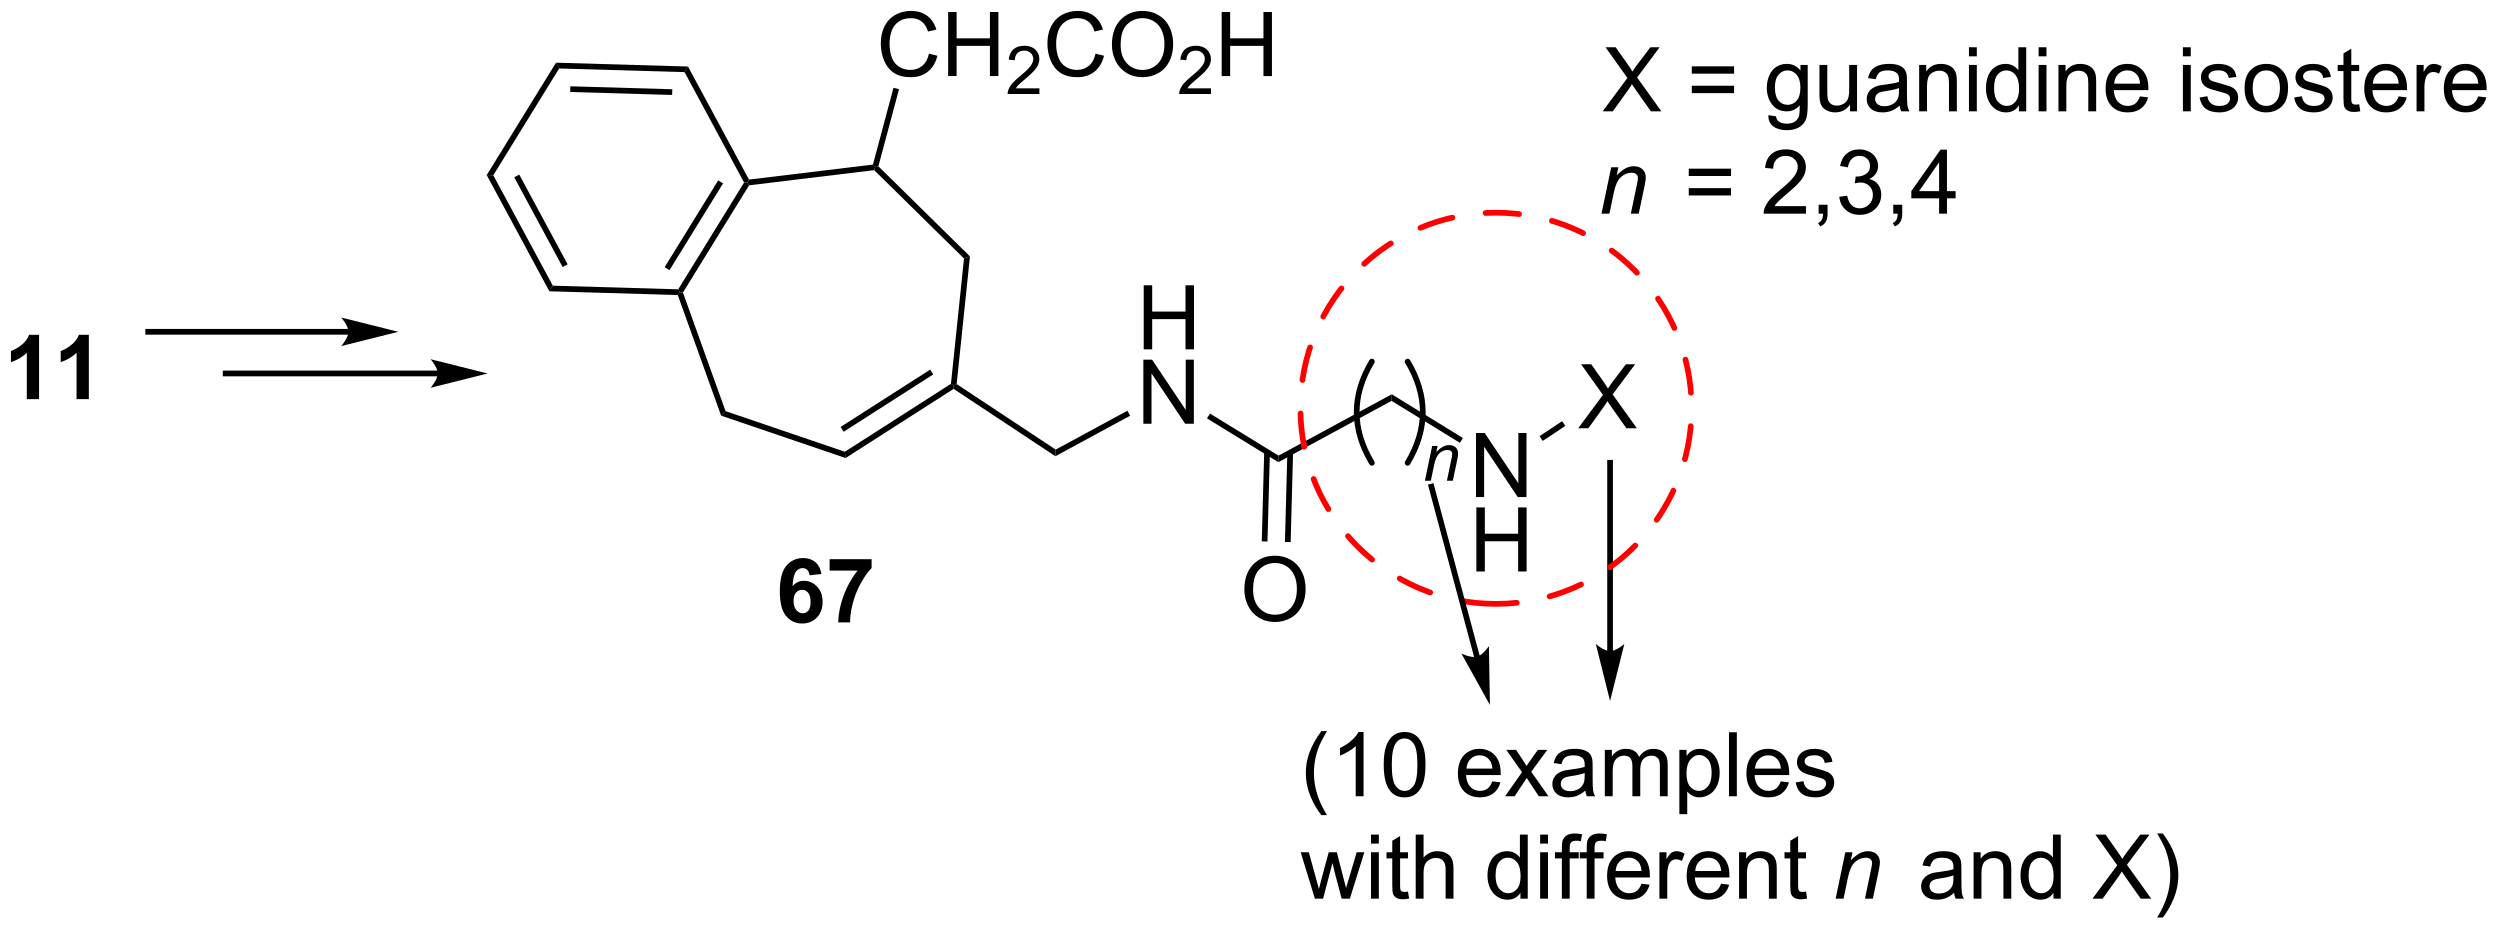 <?xml version="1.0" encoding="UTF-8"?>
<!DOCTYPE svg PUBLIC '-//W3C//DTD SVG 1.0//EN'
          'http://www.w3.org/TR/2001/REC-SVG-20010904/DTD/svg10.dtd'>
<svg stroke-dasharray="none" shape-rendering="auto" xmlns="http://www.w3.org/2000/svg" font-family="'Dialog'" text-rendering="auto" width="613" fill-opacity="1" color-interpolation="auto" color-rendering="auto" preserveAspectRatio="xMidYMid meet" font-size="12px" viewBox="0 0 613 228" fill="black" xmlns:xlink="http://www.w3.org/1999/xlink" stroke="black" image-rendering="auto" stroke-miterlimit="10" stroke-linecap="square" stroke-linejoin="miter" font-style="normal" stroke-width="1" height="228" stroke-dashoffset="0" font-weight="normal" stroke-opacity="1"
><!--Generated by the Batik Graphics2D SVG Generator--><defs id="genericDefs"
  /><g
  ><defs id="defs1"
    ><clipPath clipPathUnits="userSpaceOnUse" id="clipPath1"
      ><path d="M1.284 1.598 L230.917 1.598 L230.917 86.96 L1.284 86.96 L1.284 1.598 Z"
      /></clipPath
      ><clipPath clipPathUnits="userSpaceOnUse" id="clipPath2"
      ><path d="M192.1 42.782 L192.1 125.77 L415.348 125.77 L415.348 42.782 Z"
      /></clipPath
    ></defs
    ><g transform="scale(2.667,2.667) translate(-1.284,-1.598) matrix(1.029,0,0,1.029,-196.31,-42.408)"
    ><path d="M265.418 94.05 L264.356 94.168 Q264.317 93.839 264.153 93.683 Q263.989 93.527 263.726 93.527 Q263.379 93.527 263.137 93.839 Q262.898 94.152 262.835 95.141 Q263.247 94.657 263.856 94.657 Q264.543 94.657 265.033 95.181 Q265.523 95.704 265.523 96.532 Q265.523 97.41 265.007 97.944 Q264.491 98.475 263.684 98.475 Q262.817 98.475 262.257 97.8 Q261.7 97.126 261.7 95.589 Q261.7 94.016 262.28 93.321 Q262.864 92.626 263.793 92.626 Q264.444 92.626 264.872 92.99 Q265.301 93.355 265.418 94.05 ZM262.929 96.446 Q262.929 96.98 263.174 97.272 Q263.421 97.563 263.739 97.563 Q264.043 97.563 264.247 97.326 Q264.45 97.087 264.45 96.543 Q264.45 95.985 264.231 95.725 Q264.012 95.464 263.684 95.464 Q263.366 95.464 263.148 95.714 Q262.929 95.962 262.929 96.446 ZM266.149 93.746 L266.149 92.728 L269.901 92.728 L269.901 93.524 Q269.438 93.98 268.956 94.837 Q268.477 95.691 268.224 96.654 Q267.972 97.618 267.977 98.376 L266.917 98.376 Q266.946 97.188 267.407 95.954 Q267.87 94.72 268.644 93.746 L266.149 93.746 Z" stroke="none" clip-path="url(#clipPath2)"
    /></g
    ><g transform="matrix(2.743,0,0,2.743,-526.916,-117.349)"
    ><path d="M253.144 68.933 L252.862 68.904 L252.722 68.644 L258.609 59.1 L258.904 59.108 L259.056 59.347 ZM251.944 66.932 L256.73 59.173 L256.296 58.905 L251.51 66.664 Z" stroke="none" clip-path="url(#clipPath2)"
    /></g
    ><g transform="matrix(2.743,0,0,2.743,-526.916,-117.349)"
    ><path d="M259.046 58.834 L258.904 59.108 L258.609 59.1 L253.287 49.229 L253.596 48.728 Z" stroke="none" clip-path="url(#clipPath2)"
    /></g
    ><g transform="matrix(2.743,0,0,2.743,-526.916,-117.349)"
    ><path d="M253.596 48.728 L253.287 49.229 L242.077 48.904 L241.798 48.385 ZM252.193 50.76 L243.08 50.495 L243.065 51.005 L252.178 51.27 Z" stroke="none" clip-path="url(#clipPath2)"
    /></g
    ><g transform="matrix(2.743,0,0,2.743,-526.916,-117.349)"
    ><path d="M241.798 48.385 L242.077 48.904 L236.19 58.448 L235.602 58.431 Z" stroke="none" clip-path="url(#clipPath2)"
    /></g
    ><g transform="matrix(2.743,0,0,2.743,-526.916,-117.349)"
    ><path d="M235.602 58.431 L236.19 58.448 L241.513 68.319 L241.204 68.82 ZM238.062 58.63 L242.39 66.655 L242.839 66.412 L238.512 58.388 Z" stroke="none" clip-path="url(#clipPath2)"
    /></g
    ><g transform="matrix(2.743,0,0,2.743,-526.916,-117.349)"
    ><path d="M241.204 68.82 L241.513 68.319 L252.722 68.644 L252.862 68.904 L252.681 69.154 Z" stroke="none" clip-path="url(#clipPath2)"
    /></g
    ><g transform="matrix(2.743,0,0,2.743,-526.916,-117.349)"
    ><path d="M252.681 69.154 L252.862 68.904 L253.144 68.933 L256.952 79.532 L256.555 79.936 Z" stroke="none" clip-path="url(#clipPath2)"
    /></g
    ><g transform="matrix(2.743,0,0,2.743,-526.916,-117.349)"
    ><path d="M256.555 79.936 L256.952 79.532 L267.614 83.163 L267.682 83.726 Z" stroke="none" clip-path="url(#clipPath2)"
    /></g
    ><g transform="matrix(2.743,0,0,2.743,-526.916,-117.349)"
    ><path d="M267.682 83.726 L267.614 83.163 L277.1 77.092 L277.341 77.24 L277.339 77.545 ZM267.509 81.377 L275.522 76.248 L275.247 75.819 L267.234 80.947 Z" stroke="none" clip-path="url(#clipPath2)"
    /></g
    ><g transform="matrix(2.743,0,0,2.743,-526.916,-117.349)"
    ><path d="M277.611 77.113 L277.341 77.24 L277.1 77.092 L278.268 65.89 L278.801 65.698 Z" stroke="none" clip-path="url(#clipPath2)"
    /></g
    ><g transform="matrix(2.743,0,0,2.743,-526.916,-117.349)"
    ><path d="M278.801 65.698 L278.268 65.89 L270.238 57.992 L270.329 57.724 L270.614 57.647 Z" stroke="none" clip-path="url(#clipPath2)"
    /></g
    ><g transform="matrix(2.743,0,0,2.743,-526.916,-117.349)"
    ><path d="M270.127 57.492 L270.329 57.724 L270.238 57.992 L259.056 59.347 L258.904 59.108 L259.046 58.834 Z" stroke="none" clip-path="url(#clipPath2)"
    /></g
    ><g transform="matrix(2.743,0,0,2.743,-526.916,-117.349)"
    ><path d="M275.136 47.575 L275.893 47.765 Q275.656 48.7 275.037 49.192 Q274.417 49.682 273.524 49.682 Q272.597 49.682 272.016 49.304 Q271.438 48.926 271.133 48.213 Q270.831 47.497 270.831 46.676 Q270.831 45.781 271.172 45.117 Q271.516 44.45 272.146 44.103 Q272.776 43.757 273.534 43.757 Q274.393 43.757 274.979 44.195 Q275.565 44.632 275.797 45.426 L275.05 45.601 Q274.852 44.976 274.472 44.692 Q274.094 44.406 273.518 44.406 Q272.86 44.406 272.414 44.723 Q271.972 45.038 271.792 45.572 Q271.612 46.106 271.612 46.671 Q271.612 47.403 271.826 47.947 Q272.039 48.492 272.487 48.762 Q272.938 49.031 273.461 49.031 Q274.097 49.031 274.537 48.663 Q274.979 48.296 275.136 47.575 ZM276.851 49.583 L276.851 43.856 L277.608 43.856 L277.608 46.208 L280.585 46.208 L280.585 43.856 L281.343 43.856 L281.343 49.583 L280.585 49.583 L280.585 46.882 L277.608 46.882 L277.608 49.583 L276.851 49.583 Z" stroke="none" clip-path="url(#clipPath2)"
    /></g
    ><g transform="matrix(2.743,0,0,2.743,-526.916,-117.349)"
    ><path d="M285.009 50.675 L285.009 51.183 L282.169 51.183 Q282.163 50.991 282.231 50.816 Q282.339 50.526 282.577 50.245 Q282.817 49.964 283.269 49.595 Q283.968 49.021 284.214 48.685 Q284.46 48.349 284.46 48.05 Q284.46 47.737 284.235 47.523 Q284.013 47.306 283.651 47.306 Q283.27 47.306 283.042 47.534 Q282.813 47.763 282.811 48.167 L282.269 48.112 Q282.325 47.505 282.688 47.189 Q283.052 46.87 283.663 46.87 Q284.282 46.87 284.642 47.214 Q285.003 47.556 285.003 48.062 Q285.003 48.319 284.897 48.569 Q284.792 48.818 284.546 49.093 Q284.302 49.368 283.733 49.849 Q283.259 50.247 283.124 50.39 Q282.989 50.532 282.901 50.675 L285.009 50.675 Z" stroke="none" clip-path="url(#clipPath2)"
    /></g
    ><g transform="matrix(2.743,0,0,2.743,-526.916,-117.349)"
    ><path d="M290.027 47.575 L290.785 47.765 Q290.548 48.7 289.928 49.192 Q289.308 49.682 288.415 49.682 Q287.488 49.682 286.907 49.304 Q286.329 48.926 286.025 48.213 Q285.723 47.497 285.723 46.676 Q285.723 45.781 286.064 45.117 Q286.407 44.45 287.038 44.103 Q287.668 43.757 288.426 43.757 Q289.285 43.757 289.871 44.195 Q290.457 44.632 290.689 45.426 L289.941 45.601 Q289.743 44.976 289.363 44.692 Q288.986 44.406 288.41 44.406 Q287.751 44.406 287.306 44.723 Q286.863 45.038 286.683 45.572 Q286.504 46.106 286.504 46.671 Q286.504 47.403 286.717 47.947 Q286.931 48.492 287.379 48.762 Q287.829 49.031 288.353 49.031 Q288.988 49.031 289.428 48.663 Q289.871 48.296 290.027 47.575 ZM291.49 46.794 Q291.49 45.367 292.255 44.562 Q293.021 43.755 294.232 43.755 Q295.023 43.755 295.659 44.135 Q296.297 44.512 296.63 45.19 Q296.966 45.867 296.966 46.726 Q296.966 47.598 296.615 48.286 Q296.263 48.973 295.617 49.328 Q294.974 49.682 294.226 49.682 Q293.419 49.682 292.781 49.291 Q292.146 48.898 291.818 48.223 Q291.49 47.546 291.49 46.794 ZM292.271 46.804 Q292.271 47.84 292.825 48.437 Q293.383 49.031 294.224 49.031 Q295.078 49.031 295.63 48.429 Q296.185 47.828 296.185 46.723 Q296.185 46.023 295.948 45.502 Q295.711 44.981 295.255 44.695 Q294.802 44.406 294.234 44.406 Q293.43 44.406 292.849 44.96 Q292.271 45.512 292.271 46.804 Z" stroke="none" clip-path="url(#clipPath2)"
    /></g
    ><g transform="matrix(2.743,0,0,2.743,-526.916,-117.349)"
    ><path d="M300.346 50.675 L300.346 51.183 L297.506 51.183 Q297.5 50.991 297.568 50.816 Q297.676 50.526 297.914 50.245 Q298.154 49.964 298.605 49.595 Q299.305 49.021 299.551 48.685 Q299.797 48.349 299.797 48.05 Q299.797 47.737 299.572 47.523 Q299.349 47.306 298.988 47.306 Q298.607 47.306 298.379 47.534 Q298.15 47.763 298.148 48.167 L297.605 48.112 Q297.662 47.505 298.025 47.189 Q298.389 46.87 299 46.87 Q299.619 46.87 299.978 47.214 Q300.34 47.556 300.34 48.062 Q300.34 48.319 300.234 48.569 Q300.129 48.818 299.883 49.093 Q299.639 49.368 299.07 49.849 Q298.596 50.247 298.461 50.39 Q298.326 50.532 298.238 50.675 L300.346 50.675 Z" stroke="none" clip-path="url(#clipPath2)"
    /></g
    ><g transform="matrix(2.743,0,0,2.743,-526.916,-117.349)"
    ><path d="M301.302 49.583 L301.302 43.856 L302.059 43.856 L302.059 46.208 L305.036 46.208 L305.036 43.856 L305.794 43.856 L305.794 49.583 L305.036 49.583 L305.036 46.882 L302.059 46.882 L302.059 49.583 L301.302 49.583 Z" stroke="none" clip-path="url(#clipPath2)"
    /></g
    ><g transform="matrix(2.743,0,0,2.743,-526.916,-117.349)"
    ><path d="M270.614 57.647 L270.329 57.724 L270.127 57.492 L271.966 50.627 L272.459 50.759 Z" stroke="none" clip-path="url(#clipPath2)"
    /></g
    ><g transform="matrix(2.743,0,0,2.743,-526.916,-117.349)"
    ><path d="M294.333 74.009 L294.333 68.283 L295.091 68.283 L295.091 70.634 L298.068 70.634 L298.068 68.283 L298.826 68.283 L298.826 74.009 L298.068 74.009 L298.068 71.309 L295.091 71.309 L295.091 74.009 L294.333 74.009 Z" stroke="none" clip-path="url(#clipPath2)"
    /></g
    ><g transform="matrix(2.743,0,0,2.743,-526.916,-117.349)"
    ><path d="M294.302 80.659 L294.302 74.933 L295.081 74.933 L298.089 79.427 L298.089 74.933 L298.815 74.933 L298.815 80.659 L298.037 80.659 L295.029 76.159 L295.029 80.659 L294.302 80.659 Z" stroke="none" clip-path="url(#clipPath2)"
    /></g
    ><g transform="matrix(2.743,0,0,2.743,-526.916,-117.349)"
    ><path d="M286.437 83.565 L286.463 82.971 L292.877 79.495 L293.12 79.943 Z" stroke="none" clip-path="url(#clipPath2)"
    /></g
    ><g transform="matrix(2.743,0,0,2.743,-526.916,-117.349)"
    ><path d="M299.988 80.183 L300.255 79.748 L306.384 83.51 L306.368 84.099 Z" stroke="none" clip-path="url(#clipPath2)"
    /></g
    ><g transform="matrix(2.743,0,0,2.743,-526.916,-117.349)"
    ><path d="M306.368 84.099 L306.384 83.51 L316.502 78.026 L316.486 78.615 Z" stroke="none" clip-path="url(#clipPath2)"
    /></g
    ><g transform="matrix(2.743,0,0,2.743,-526.916,-117.349)"
    ><path d="M324.037 87.216 L324.037 81.49 L324.815 81.49 L327.823 85.984 L327.823 81.49 L328.55 81.49 L328.55 87.216 L327.771 87.216 L324.763 82.716 L324.763 87.216 L324.037 87.216 Z" stroke="none" clip-path="url(#clipPath2)"
    /></g
    ><g transform="matrix(2.743,0,0,2.743,-526.916,-117.349)"
    ><path d="M324.068 93.866 L324.068 88.139 L324.826 88.139 L324.826 90.491 L327.803 90.491 L327.803 88.139 L328.56 88.139 L328.56 93.866 L327.803 93.866 L327.803 91.166 L324.826 91.166 L324.826 93.866 L324.068 93.866 Z" stroke="none" clip-path="url(#clipPath2)"
    /></g
    ><g transform="matrix(2.743,0,0,2.743,-526.916,-117.349)"
    ><path d="M316.486 78.615 L316.502 78.026 L322.866 81.933 L322.599 82.368 Z" stroke="none" clip-path="url(#clipPath2)"
    /></g
    ><g transform="matrix(2.743,0,0,2.743,-526.916,-117.349)"
    ><path d="M303.329 95.495 Q303.329 94.068 304.095 93.263 Q304.861 92.456 306.072 92.456 Q306.863 92.456 307.499 92.836 Q308.137 93.214 308.47 93.891 Q308.806 94.568 308.806 95.427 Q308.806 96.3 308.454 96.987 Q308.103 97.675 307.457 98.029 Q306.814 98.383 306.066 98.383 Q305.259 98.383 304.621 97.992 Q303.986 97.599 303.658 96.925 Q303.329 96.248 303.329 95.495 ZM304.111 95.505 Q304.111 96.542 304.665 97.138 Q305.223 97.732 306.064 97.732 Q306.918 97.732 307.47 97.13 Q308.025 96.529 308.025 95.425 Q308.025 94.724 307.788 94.203 Q307.551 93.683 307.095 93.396 Q306.642 93.107 306.074 93.107 Q305.269 93.107 304.689 93.662 Q304.111 94.214 304.111 95.505 Z" stroke="none" clip-path="url(#clipPath2)"
    /></g
    ><g transform="matrix(2.743,0,0,2.743,-526.916,-117.349)"
    ><path d="M305.102 83.172 L304.886 91.174 L305.396 91.188 L305.612 83.186 ZM307.173 83.228 L306.957 91.23 L307.467 91.243 L307.683 83.242 Z" stroke="none" clip-path="url(#clipPath2)"
    /></g
    ><g transform="matrix(2.743,0,0,2.743,-526.916,-117.349)"
    ><path d="M277.339 77.545 L277.341 77.24 L277.611 77.113 L286.463 82.971 L286.437 83.565 Z" stroke="none" clip-path="url(#clipPath2)"
    /></g
    ><g transform="matrix(2.743,0,0,2.743,-526.916,-117.349)"
    ><path d="M223.238 72.186 L205.345 72.186 L205.089 72.186 L205.089 72.696 L205.345 72.696 L223.238 72.696 L223.493 72.696 L223.493 72.186 L223.238 72.186 ZM227.702 72.441 L222.6 71.166 C222.6 71.166 223.238 71.883 223.238 72.441 C223.238 72.999 222.6 73.717 222.6 73.717 Z" stroke="none" clip-path="url(#clipPath2)"
    /></g
    ><g transform="matrix(2.743,0,0,2.743,-526.916,-117.349)"
    ><path d="M231.223 75.912 L212.265 75.912 L212.01 75.912 L212.01 76.423 L212.265 76.423 L231.223 76.423 L231.478 76.423 L231.478 75.912 L231.223 75.912 ZM235.688 76.168 L230.585 74.892 C230.585 74.892 231.223 75.609 231.223 76.168 C231.223 76.726 230.585 77.443 230.585 77.443 Z" stroke="none" clip-path="url(#clipPath2)"
    /></g
    ><g transform="matrix(2.743,0,0,2.743,-526.916,-117.349)"
    ><path d="M195.587 78.46 L194.491 78.46 L194.491 74.322 Q193.889 74.885 193.072 75.155 L193.072 74.158 Q193.501 74.017 194.004 73.627 Q194.509 73.233 194.697 72.71 L195.587 72.71 L195.587 78.46 ZM200.037 78.46 L198.94 78.46 L198.94 74.322 Q198.339 74.885 197.521 75.155 L197.521 74.158 Q197.951 74.017 198.453 73.627 Q198.958 73.233 199.146 72.71 L200.037 72.71 L200.037 78.46 Z" stroke="none" clip-path="url(#clipPath2)"
    /></g
    ><g transform="matrix(2.743,0,0,2.743,-526.916,-117.349)"
    ><path d="M310.212 115.648 Q309.629 114.914 309.225 113.93 Q308.824 112.942 308.824 111.888 Q308.824 110.958 309.126 110.106 Q309.478 109.12 310.212 108.138 L310.715 108.138 Q310.243 108.95 310.09 109.299 Q309.853 109.838 309.715 110.424 Q309.548 111.153 309.548 111.893 Q309.548 113.771 310.715 115.648 L310.212 115.648 ZM313.986 113.963 L313.283 113.963 L313.283 109.481 Q313.027 109.724 312.616 109.966 Q312.204 110.208 311.876 110.331 L311.876 109.651 Q312.465 109.372 312.905 108.979 Q313.348 108.583 313.533 108.213 L313.986 108.213 L313.986 113.963 ZM315.786 111.138 Q315.786 110.122 315.995 109.505 Q316.203 108.885 316.615 108.549 Q317.029 108.213 317.654 108.213 Q318.115 108.213 318.461 108.398 Q318.81 108.583 319.036 108.935 Q319.263 109.284 319.391 109.786 Q319.521 110.286 319.521 111.138 Q319.521 112.146 319.312 112.765 Q319.107 113.385 318.693 113.724 Q318.281 114.062 317.654 114.062 Q316.825 114.062 316.351 113.466 Q315.786 112.752 315.786 111.138 ZM316.508 111.138 Q316.508 112.549 316.839 113.015 Q317.169 113.481 317.654 113.481 Q318.138 113.481 318.466 113.013 Q318.797 112.544 318.797 111.138 Q318.797 109.724 318.466 109.26 Q318.138 108.794 317.646 108.794 Q317.161 108.794 316.872 109.206 Q316.508 109.729 316.508 111.138 ZM325.492 112.627 L326.219 112.716 Q326.047 113.354 325.581 113.706 Q325.117 114.057 324.396 114.057 Q323.484 114.057 322.95 113.497 Q322.419 112.935 322.419 111.924 Q322.419 110.877 322.958 110.299 Q323.497 109.721 324.357 109.721 Q325.188 109.721 325.714 110.289 Q326.242 110.854 326.242 111.88 Q326.242 111.942 326.24 112.067 L323.146 112.067 Q323.185 112.752 323.531 113.117 Q323.88 113.479 324.398 113.479 Q324.786 113.479 325.06 113.276 Q325.333 113.073 325.492 112.627 ZM323.185 111.489 L325.5 111.489 Q325.453 110.966 325.234 110.706 Q324.898 110.299 324.365 110.299 Q323.88 110.299 323.549 110.625 Q323.219 110.948 323.185 111.489 ZM326.634 113.963 L328.15 111.807 L326.746 109.815 L327.626 109.815 L328.262 110.786 Q328.441 111.065 328.551 111.252 Q328.723 110.995 328.868 110.794 L329.566 109.815 L330.408 109.815 L328.973 111.768 L330.517 113.963 L329.652 113.963 L328.801 112.674 L328.574 112.325 L327.486 113.963 L326.634 113.963 ZM333.809 113.45 Q333.418 113.784 333.056 113.922 Q332.697 114.057 332.283 114.057 Q331.598 114.057 331.23 113.724 Q330.863 113.388 330.863 112.87 Q330.863 112.565 331.001 112.312 Q331.142 112.06 331.366 111.909 Q331.59 111.755 331.871 111.677 Q332.079 111.622 332.496 111.573 Q333.348 111.471 333.751 111.331 Q333.754 111.185 333.754 111.146 Q333.754 110.716 333.556 110.541 Q333.285 110.302 332.754 110.302 Q332.259 110.302 332.022 110.476 Q331.785 110.651 331.673 111.091 L330.986 110.997 Q331.079 110.557 331.293 110.286 Q331.509 110.013 331.915 109.867 Q332.322 109.721 332.855 109.721 Q333.387 109.721 333.717 109.846 Q334.051 109.971 334.207 110.161 Q334.363 110.349 334.426 110.638 Q334.462 110.817 334.462 111.286 L334.462 112.224 Q334.462 113.206 334.507 113.466 Q334.551 113.724 334.684 113.963 L333.949 113.963 Q333.84 113.745 333.809 113.45 ZM333.751 111.88 Q333.368 112.036 332.603 112.146 Q332.168 112.208 331.988 112.286 Q331.809 112.364 331.71 112.515 Q331.613 112.666 331.613 112.849 Q331.613 113.13 331.827 113.317 Q332.04 113.505 332.449 113.505 Q332.855 113.505 333.171 113.328 Q333.488 113.151 333.637 112.841 Q333.751 112.604 333.751 112.138 L333.751 111.88 ZM335.552 113.963 L335.552 109.815 L336.18 109.815 L336.18 110.396 Q336.375 110.091 336.698 109.906 Q337.023 109.721 337.438 109.721 Q337.898 109.721 338.193 109.914 Q338.49 110.104 338.609 110.448 Q339.101 109.721 339.891 109.721 Q340.508 109.721 340.839 110.062 Q341.172 110.403 341.172 111.114 L341.172 113.963 L340.474 113.963 L340.474 111.349 Q340.474 110.927 340.404 110.742 Q340.336 110.557 340.156 110.445 Q339.976 110.331 339.734 110.331 Q339.297 110.331 339.008 110.622 Q338.719 110.911 338.719 111.552 L338.719 113.963 L338.016 113.963 L338.016 111.268 Q338.016 110.799 337.844 110.565 Q337.672 110.331 337.281 110.331 Q336.984 110.331 336.732 110.487 Q336.482 110.643 336.367 110.945 Q336.255 111.245 336.255 111.81 L336.255 113.963 L335.552 113.963 ZM342.216 115.555 L342.216 109.815 L342.857 109.815 L342.857 110.354 Q343.083 110.036 343.367 109.88 Q343.654 109.721 344.06 109.721 Q344.591 109.721 344.997 109.995 Q345.404 110.268 345.609 110.765 Q345.818 111.263 345.818 111.856 Q345.818 112.495 345.589 113.005 Q345.359 113.513 344.924 113.786 Q344.49 114.057 344.008 114.057 Q343.656 114.057 343.378 113.909 Q343.099 113.76 342.919 113.534 L342.919 115.555 L342.216 115.555 ZM342.851 111.911 Q342.851 112.713 343.174 113.096 Q343.5 113.479 343.961 113.479 Q344.43 113.479 344.763 113.083 Q345.099 112.685 345.099 111.854 Q345.099 111.06 344.771 110.666 Q344.445 110.271 343.992 110.271 Q343.544 110.271 343.198 110.692 Q342.851 111.112 342.851 111.911 ZM346.65 113.963 L346.65 108.237 L347.353 108.237 L347.353 113.963 L346.65 113.963 ZM351.281 112.627 L352.008 112.716 Q351.836 113.354 351.37 113.706 Q350.906 114.057 350.185 114.057 Q349.273 114.057 348.74 113.497 Q348.208 112.935 348.208 111.924 Q348.208 110.877 348.747 110.299 Q349.286 109.721 350.146 109.721 Q350.976 109.721 351.503 110.289 Q352.031 110.854 352.031 111.88 Q352.031 111.942 352.029 112.067 L348.935 112.067 Q348.974 112.752 349.32 113.117 Q349.669 113.479 350.188 113.479 Q350.575 113.479 350.849 113.276 Q351.122 113.073 351.281 112.627 ZM348.974 111.489 L351.289 111.489 Q351.242 110.966 351.023 110.706 Q350.688 110.299 350.154 110.299 Q349.669 110.299 349.339 110.625 Q349.008 110.948 348.974 111.489 ZM352.611 112.724 L353.306 112.614 Q353.363 113.034 353.632 113.258 Q353.9 113.479 354.379 113.479 Q354.863 113.479 355.098 113.281 Q355.332 113.083 355.332 112.817 Q355.332 112.581 355.126 112.442 Q354.98 112.349 354.408 112.206 Q353.634 112.01 353.335 111.867 Q353.035 111.724 352.882 111.474 Q352.728 111.221 352.728 110.916 Q352.728 110.638 352.853 110.403 Q352.98 110.166 353.199 110.01 Q353.363 109.888 353.647 109.805 Q353.931 109.721 354.254 109.721 Q354.743 109.721 355.111 109.862 Q355.48 110.002 355.655 110.242 Q355.832 110.481 355.9 110.885 L355.212 110.979 Q355.165 110.659 354.939 110.479 Q354.715 110.299 354.306 110.299 Q353.822 110.299 353.613 110.461 Q353.408 110.62 353.408 110.833 Q353.408 110.971 353.493 111.081 Q353.579 111.192 353.762 111.268 Q353.868 111.307 354.384 111.448 Q355.129 111.646 355.423 111.773 Q355.72 111.901 355.887 112.143 Q356.056 112.385 356.056 112.745 Q356.056 113.096 355.85 113.406 Q355.644 113.716 355.257 113.888 Q354.871 114.057 354.384 114.057 Q353.574 114.057 353.15 113.721 Q352.728 113.385 352.611 112.724 Z" stroke="none" clip-path="url(#clipPath2)"
    /></g
    ><g transform="matrix(2.743,0,0,2.743,-526.916,-117.349)"
    ><path d="M309.634 123.113 L308.363 118.965 L309.09 118.965 L309.751 121.358 L309.996 122.249 Q310.012 122.184 310.212 121.394 L310.871 118.965 L311.595 118.965 L312.215 121.371 L312.423 122.163 L312.66 121.363 L313.371 118.965 L314.056 118.965 L312.759 123.113 L312.027 123.113 L311.368 120.629 L311.207 119.921 L310.368 123.113 L309.634 123.113 ZM314.648 118.194 L314.648 117.387 L315.351 117.387 L315.351 118.194 L314.648 118.194 ZM314.648 123.113 L314.648 118.965 L315.351 118.965 L315.351 123.113 L314.648 123.113 ZM317.957 122.483 L318.059 123.106 Q317.762 123.168 317.527 123.168 Q317.144 123.168 316.934 123.048 Q316.723 122.926 316.637 122.728 Q316.551 122.53 316.551 121.897 L316.551 119.512 L316.035 119.512 L316.035 118.965 L316.551 118.965 L316.551 117.936 L317.251 117.514 L317.251 118.965 L317.957 118.965 L317.957 119.512 L317.251 119.512 L317.251 121.936 Q317.251 122.238 317.288 122.324 Q317.324 122.41 317.408 122.462 Q317.493 122.512 317.65 122.512 Q317.767 122.512 317.957 122.483 ZM318.646 123.113 L318.646 117.387 L319.349 117.387 L319.349 119.441 Q319.841 118.871 320.591 118.871 Q321.052 118.871 321.391 119.053 Q321.732 119.233 321.878 119.553 Q322.023 119.874 322.023 120.483 L322.023 123.113 L321.32 123.113 L321.32 120.483 Q321.32 119.957 321.091 119.718 Q320.865 119.475 320.445 119.475 Q320.133 119.475 319.857 119.639 Q319.583 119.801 319.466 120.079 Q319.349 120.356 319.349 120.843 L319.349 123.113 L318.646 123.113 ZM328.008 123.113 L328.008 122.59 Q327.615 123.207 326.849 123.207 Q326.351 123.207 325.935 122.934 Q325.521 122.66 325.292 122.171 Q325.062 121.678 325.062 121.043 Q325.062 120.421 325.268 119.915 Q325.476 119.41 325.891 119.142 Q326.305 118.871 326.818 118.871 Q327.193 118.871 327.484 119.03 Q327.779 119.186 327.961 119.441 L327.961 117.387 L328.661 117.387 L328.661 123.113 L328.008 123.113 ZM325.786 121.043 Q325.786 121.84 326.122 122.236 Q326.458 122.629 326.914 122.629 Q327.375 122.629 327.698 122.251 Q328.021 121.874 328.021 121.1 Q328.021 120.249 327.693 119.85 Q327.365 119.452 326.883 119.452 Q326.414 119.452 326.099 119.835 Q325.786 120.218 325.786 121.043 ZM329.769 118.194 L329.769 117.387 L330.473 117.387 L330.473 118.194 L329.769 118.194 ZM329.769 123.113 L329.769 118.965 L330.473 118.965 L330.473 123.113 L329.769 123.113 ZM331.711 123.113 L331.711 119.512 L331.091 119.512 L331.091 118.965 L331.711 118.965 L331.711 118.522 Q331.711 118.106 331.786 117.902 Q331.888 117.629 332.143 117.46 Q332.398 117.288 332.859 117.288 Q333.156 117.288 333.516 117.358 L333.411 117.973 Q333.193 117.934 332.997 117.934 Q332.677 117.934 332.544 118.072 Q332.411 118.207 332.411 118.582 L332.411 118.965 L333.219 118.965 L333.219 119.512 L332.411 119.512 L332.411 123.113 L331.711 123.113 ZM333.934 123.113 L333.934 119.512 L333.314 119.512 L333.314 118.965 L333.934 118.965 L333.934 118.522 Q333.934 118.106 334.009 117.902 Q334.111 117.629 334.366 117.46 Q334.621 117.288 335.082 117.288 Q335.379 117.288 335.738 117.358 L335.634 117.973 Q335.415 117.934 335.22 117.934 Q334.9 117.934 334.767 118.072 Q334.634 118.207 334.634 118.582 L334.634 118.965 L335.441 118.965 L335.441 119.512 L334.634 119.512 L334.634 123.113 L333.934 123.113 ZM338.828 121.777 L339.555 121.866 Q339.383 122.504 338.917 122.856 Q338.453 123.207 337.732 123.207 Q336.82 123.207 336.286 122.647 Q335.755 122.085 335.755 121.074 Q335.755 120.027 336.294 119.449 Q336.833 118.871 337.693 118.871 Q338.523 118.871 339.049 119.439 Q339.578 120.004 339.578 121.03 Q339.578 121.093 339.575 121.218 L336.482 121.218 Q336.521 121.902 336.867 122.267 Q337.216 122.629 337.734 122.629 Q338.122 122.629 338.396 122.426 Q338.669 122.223 338.828 121.777 ZM336.521 120.639 L338.836 120.639 Q338.789 120.116 338.57 119.856 Q338.234 119.449 337.7 119.449 Q337.216 119.449 336.885 119.775 Q336.555 120.098 336.521 120.639 ZM340.431 123.113 L340.431 118.965 L341.064 118.965 L341.064 119.593 Q341.306 119.152 341.509 119.012 Q341.715 118.871 341.962 118.871 Q342.316 118.871 342.684 119.098 L342.441 119.749 Q342.184 119.598 341.926 119.598 Q341.697 119.598 341.512 119.736 Q341.329 119.874 341.251 120.121 Q341.134 120.496 341.134 120.941 L341.134 123.113 L340.431 123.113 ZM345.941 121.777 L346.668 121.866 Q346.496 122.504 346.03 122.856 Q345.566 123.207 344.845 123.207 Q343.934 123.207 343.4 122.647 Q342.868 122.085 342.868 121.074 Q342.868 120.027 343.408 119.449 Q343.947 118.871 344.806 118.871 Q345.637 118.871 346.163 119.439 Q346.691 120.004 346.691 121.03 Q346.691 121.093 346.689 121.218 L343.595 121.218 Q343.634 121.902 343.98 122.267 Q344.329 122.629 344.848 122.629 Q345.236 122.629 345.509 122.426 Q345.783 122.223 345.941 121.777 ZM343.634 120.639 L345.949 120.639 Q345.902 120.116 345.684 119.856 Q345.348 119.449 344.814 119.449 Q344.329 119.449 343.999 119.775 Q343.668 120.098 343.634 120.639 ZM347.552 123.113 L347.552 118.965 L348.185 118.965 L348.185 119.553 Q348.641 118.871 349.505 118.871 Q349.88 118.871 350.193 119.007 Q350.508 119.139 350.664 119.358 Q350.82 119.577 350.883 119.879 Q350.922 120.074 350.922 120.561 L350.922 123.113 L350.219 123.113 L350.219 120.59 Q350.219 120.16 350.135 119.947 Q350.055 119.733 349.846 119.608 Q349.638 119.481 349.357 119.481 Q348.906 119.481 348.581 119.767 Q348.255 120.051 348.255 120.848 L348.255 123.113 L347.552 123.113 ZM353.535 122.483 L353.637 123.106 Q353.34 123.168 353.105 123.168 Q352.723 123.168 352.512 123.048 Q352.301 122.926 352.215 122.728 Q352.129 122.53 352.129 121.897 L352.129 119.512 L351.613 119.512 L351.613 118.965 L352.129 118.965 L352.129 117.936 L352.829 117.514 L352.829 118.965 L353.535 118.965 L353.535 119.512 L352.829 119.512 L352.829 121.936 Q352.829 122.238 352.866 122.324 Q352.902 122.41 352.986 122.462 Q353.072 122.512 353.228 122.512 Q353.345 122.512 353.535 122.483 Z" stroke="none" clip-path="url(#clipPath2)"
    /></g
    ><g transform="matrix(2.743,0,0,2.743,-526.916,-117.349)"
    ><path d="M356.183 123.113 L357.051 118.965 L357.691 118.965 L357.54 119.686 Q357.957 119.262 358.319 119.066 Q358.683 118.871 359.064 118.871 Q359.566 118.871 359.853 119.144 Q360.142 119.418 360.142 119.874 Q360.142 120.106 360.04 120.6 L359.512 123.113 L358.806 123.113 L359.355 120.483 Q359.439 120.1 359.439 119.918 Q359.439 119.71 359.296 119.582 Q359.152 119.452 358.884 119.452 Q358.34 119.452 357.915 119.843 Q357.493 120.233 357.293 121.184 L356.892 123.113 L356.183 123.113 Z" stroke="none" clip-path="url(#clipPath2)"
    /></g
    ><g transform="matrix(2.743,0,0,2.743,-526.916,-117.349)"
    ><path d="M366.772 122.6 Q366.381 122.934 366.019 123.072 Q365.66 123.207 365.246 123.207 Q364.561 123.207 364.194 122.874 Q363.827 122.538 363.827 122.019 Q363.827 121.715 363.965 121.462 Q364.105 121.21 364.329 121.059 Q364.553 120.905 364.834 120.827 Q365.043 120.772 365.459 120.723 Q366.311 120.621 366.715 120.481 Q366.717 120.335 366.717 120.296 Q366.717 119.866 366.519 119.691 Q366.249 119.452 365.717 119.452 Q365.223 119.452 364.986 119.626 Q364.749 119.801 364.637 120.241 L363.949 120.147 Q364.043 119.707 364.256 119.436 Q364.473 119.163 364.879 119.017 Q365.285 118.871 365.819 118.871 Q366.35 118.871 366.681 118.996 Q367.014 119.121 367.171 119.311 Q367.327 119.499 367.389 119.788 Q367.426 119.968 367.426 120.436 L367.426 121.374 Q367.426 122.356 367.47 122.616 Q367.514 122.874 367.647 123.113 L366.913 123.113 Q366.803 122.894 366.772 122.6 ZM366.715 121.03 Q366.332 121.186 365.566 121.296 Q365.131 121.358 364.952 121.436 Q364.772 121.514 364.673 121.665 Q364.577 121.816 364.577 121.999 Q364.577 122.28 364.79 122.468 Q365.004 122.655 365.413 122.655 Q365.819 122.655 366.134 122.478 Q366.452 122.301 366.6 121.991 Q366.715 121.754 366.715 121.288 L366.715 121.03 ZM368.515 123.113 L368.515 118.965 L369.148 118.965 L369.148 119.553 Q369.604 118.871 370.469 118.871 Q370.844 118.871 371.156 119.007 Q371.471 119.139 371.627 119.358 Q371.784 119.577 371.846 119.879 Q371.885 120.074 371.885 120.561 L371.885 123.113 L371.182 123.113 L371.182 120.59 Q371.182 120.16 371.099 119.947 Q371.018 119.733 370.81 119.608 Q370.601 119.481 370.32 119.481 Q369.87 119.481 369.544 119.767 Q369.219 120.051 369.219 120.848 L369.219 123.113 L368.515 123.113 ZM375.655 123.113 L375.655 122.59 Q375.262 123.207 374.496 123.207 Q373.999 123.207 373.582 122.934 Q373.168 122.66 372.939 122.171 Q372.709 121.678 372.709 121.043 Q372.709 120.421 372.915 119.915 Q373.124 119.41 373.538 119.142 Q373.952 118.871 374.465 118.871 Q374.84 118.871 375.131 119.03 Q375.426 119.186 375.608 119.441 L375.608 117.387 L376.308 117.387 L376.308 123.113 L375.655 123.113 ZM373.433 121.043 Q373.433 121.84 373.769 122.236 Q374.105 122.629 374.561 122.629 Q375.022 122.629 375.345 122.251 Q375.668 121.874 375.668 121.1 Q375.668 120.249 375.34 119.85 Q375.012 119.452 374.53 119.452 Q374.061 119.452 373.746 119.835 Q373.433 120.218 373.433 121.043 ZM379.144 123.113 L381.358 120.129 L379.405 117.387 L380.308 117.387 L381.348 118.856 Q381.671 119.311 381.808 119.559 Q381.999 119.246 382.262 118.905 L383.413 117.387 L384.238 117.387 L382.225 120.085 L384.394 123.113 L383.457 123.113 L382.014 121.069 Q381.894 120.894 381.764 120.686 Q381.574 120.999 381.491 121.116 L380.053 123.113 L379.144 123.113 ZM385.433 124.798 L384.928 124.798 Q386.098 122.921 386.098 121.043 Q386.098 120.309 385.928 119.585 Q385.796 118.999 385.558 118.46 Q385.405 118.108 384.928 117.288 L385.433 117.288 Q386.168 118.269 386.519 119.257 Q386.819 120.108 386.819 121.038 Q386.819 122.093 386.415 123.079 Q386.012 124.064 385.433 124.798 Z" stroke="none" clip-path="url(#clipPath2)"
    /></g
    ><g transform="matrix(2.743,0,0,2.743,-526.916,-117.349)"
    ><path d="M333.169 81.067 L335.383 78.083 L333.43 75.341 L334.333 75.341 L335.372 76.81 Q335.695 77.265 335.833 77.513 Q336.023 77.2 336.286 76.859 L337.437 75.341 L338.263 75.341 L336.25 78.039 L338.419 81.067 L337.482 81.067 L336.039 79.023 Q335.919 78.849 335.789 78.64 Q335.599 78.953 335.515 79.07 L334.078 81.067 L333.169 81.067 Z" stroke="none" clip-path="url(#clipPath2)"
    /></g
    ><g transform="matrix(2.743,0,0,2.743,-526.916,-117.349)"
    ><path d="M331.737 80.429 L332.019 80.854 L329.998 82.196 L329.715 81.771 Z" stroke="none" clip-path="url(#clipPath2)"
    /></g
    ><g transform="matrix(2.743,0,0,2.743,-526.916,-117.349)"
    ><path d="M335.357 52.734 L337.571 49.75 L335.618 47.008 L336.521 47.008 L337.56 48.477 Q337.883 48.932 338.021 49.18 Q338.211 48.867 338.474 48.526 L339.625 47.008 L340.451 47.008 L338.438 49.706 L340.607 52.734 L339.67 52.734 L338.227 50.69 Q338.107 50.516 337.977 50.307 Q337.787 50.62 337.704 50.737 L336.266 52.734 L335.357 52.734 ZM347.106 49.367 L343.325 49.367 L343.325 48.711 L347.106 48.711 L347.106 49.367 ZM347.106 51.104 L343.325 51.104 L343.325 50.448 L347.106 50.448 L347.106 51.104 ZM350.172 53.078 L350.857 53.18 Q350.899 53.497 351.094 53.641 Q351.357 53.836 351.81 53.836 Q352.297 53.836 352.563 53.641 Q352.829 53.445 352.922 53.094 Q352.977 52.88 352.974 52.19 Q352.513 52.734 351.826 52.734 Q350.969 52.734 350.5 52.117 Q350.032 51.5 350.032 50.635 Q350.032 50.042 350.245 49.542 Q350.461 49.039 350.87 48.766 Q351.279 48.492 351.829 48.492 Q352.563 48.492 353.039 49.086 L353.039 48.586 L353.688 48.586 L353.688 52.172 Q353.688 53.141 353.49 53.544 Q353.295 53.95 352.865 54.185 Q352.438 54.419 351.813 54.419 Q351.071 54.419 350.612 54.083 Q350.157 53.75 350.172 53.078 ZM350.756 50.586 Q350.756 51.401 351.079 51.776 Q351.404 52.151 351.891 52.151 Q352.375 52.151 352.704 51.779 Q353.032 51.406 353.032 50.609 Q353.032 49.846 352.693 49.461 Q352.357 49.073 351.881 49.073 Q351.412 49.073 351.084 49.456 Q350.756 49.836 350.756 50.586 ZM357.471 52.734 L357.471 52.125 Q356.986 52.828 356.153 52.828 Q355.786 52.828 355.468 52.687 Q355.15 52.547 354.994 52.333 Q354.84 52.12 354.778 51.812 Q354.736 51.604 354.736 51.156 L354.736 48.586 L355.439 48.586 L355.439 50.885 Q355.439 51.437 355.481 51.627 Q355.549 51.906 355.762 52.065 Q355.978 52.221 356.293 52.221 Q356.611 52.221 356.887 52.06 Q357.166 51.898 357.28 51.62 Q357.395 51.339 357.395 50.807 L357.395 48.586 L358.098 48.586 L358.098 52.734 L357.471 52.734 ZM361.907 52.221 Q361.516 52.555 361.154 52.693 Q360.795 52.828 360.381 52.828 Q359.696 52.828 359.329 52.495 Q358.961 52.159 358.961 51.641 Q358.961 51.336 359.099 51.083 Q359.24 50.831 359.464 50.68 Q359.688 50.526 359.969 50.448 Q360.178 50.393 360.594 50.344 Q361.446 50.242 361.849 50.102 Q361.852 49.956 361.852 49.917 Q361.852 49.487 361.654 49.312 Q361.383 49.073 360.852 49.073 Q360.357 49.073 360.12 49.247 Q359.883 49.422 359.771 49.862 L359.084 49.768 Q359.178 49.328 359.391 49.057 Q359.607 48.784 360.013 48.638 Q360.42 48.492 360.954 48.492 Q361.485 48.492 361.815 48.617 Q362.149 48.742 362.305 48.932 Q362.461 49.12 362.524 49.409 Q362.56 49.589 362.56 50.057 L362.56 50.995 Q362.56 51.977 362.605 52.237 Q362.649 52.495 362.782 52.734 L362.047 52.734 Q361.938 52.516 361.907 52.221 ZM361.849 50.651 Q361.467 50.807 360.701 50.917 Q360.266 50.979 360.086 51.057 Q359.907 51.135 359.808 51.286 Q359.711 51.437 359.711 51.62 Q359.711 51.901 359.925 52.089 Q360.138 52.276 360.547 52.276 Q360.954 52.276 361.269 52.099 Q361.586 51.922 361.735 51.612 Q361.849 51.375 361.849 50.909 L361.849 50.651 ZM363.65 52.734 L363.65 48.586 L364.283 48.586 L364.283 49.174 Q364.739 48.492 365.603 48.492 Q365.978 48.492 366.291 48.627 Q366.606 48.76 366.762 48.979 Q366.918 49.198 366.981 49.5 Q367.02 49.695 367.02 50.182 L367.02 52.734 L366.317 52.734 L366.317 50.211 Q366.317 49.781 366.233 49.568 Q366.153 49.354 365.944 49.229 Q365.736 49.102 365.455 49.102 Q365.004 49.102 364.679 49.388 Q364.353 49.672 364.353 50.469 L364.353 52.734 L363.65 52.734 ZM368.102 47.815 L368.102 47.008 L368.805 47.008 L368.805 47.815 L368.102 47.815 ZM368.102 52.734 L368.102 48.586 L368.805 48.586 L368.805 52.734 L368.102 52.734 ZM372.567 52.734 L372.567 52.211 Q372.174 52.828 371.408 52.828 Q370.911 52.828 370.494 52.555 Q370.08 52.281 369.851 51.792 Q369.622 51.299 369.622 50.664 Q369.622 50.042 369.827 49.536 Q370.036 49.031 370.45 48.763 Q370.864 48.492 371.377 48.492 Q371.752 48.492 372.043 48.651 Q372.338 48.807 372.52 49.062 L372.52 47.008 L373.221 47.008 L373.221 52.734 L372.567 52.734 ZM370.346 50.664 Q370.346 51.461 370.681 51.857 Q371.017 52.25 371.473 52.25 Q371.934 52.25 372.257 51.872 Q372.58 51.495 372.58 50.721 Q372.58 49.87 372.252 49.471 Q371.924 49.073 371.442 49.073 Q370.973 49.073 370.658 49.456 Q370.346 49.839 370.346 50.664 ZM374.329 47.815 L374.329 47.008 L375.032 47.008 L375.032 47.815 L374.329 47.815 ZM374.329 52.734 L374.329 48.586 L375.032 48.586 L375.032 52.734 L374.329 52.734 ZM376.103 52.734 L376.103 48.586 L376.736 48.586 L376.736 49.174 Q377.192 48.492 378.056 48.492 Q378.431 48.492 378.744 48.627 Q379.059 48.76 379.215 48.979 Q379.372 49.198 379.434 49.5 Q379.473 49.695 379.473 50.182 L379.473 52.734 L378.77 52.734 L378.77 50.211 Q378.77 49.781 378.687 49.568 Q378.606 49.354 378.397 49.229 Q378.189 49.102 377.908 49.102 Q377.457 49.102 377.132 49.388 Q376.806 49.672 376.806 50.469 L376.806 52.734 L376.103 52.734 ZM383.391 51.398 L384.118 51.487 Q383.946 52.125 383.48 52.477 Q383.016 52.828 382.295 52.828 Q381.383 52.828 380.849 52.268 Q380.318 51.706 380.318 50.695 Q380.318 49.648 380.857 49.07 Q381.396 48.492 382.256 48.492 Q383.086 48.492 383.612 49.06 Q384.141 49.625 384.141 50.651 Q384.141 50.714 384.138 50.839 L381.045 50.839 Q381.084 51.523 381.43 51.888 Q381.779 52.25 382.297 52.25 Q382.685 52.25 382.959 52.047 Q383.232 51.844 383.391 51.398 ZM381.084 50.26 L383.399 50.26 Q383.352 49.737 383.133 49.477 Q382.797 49.07 382.263 49.07 Q381.779 49.07 381.448 49.396 Q381.118 49.719 381.084 50.26 ZM387.227 47.815 L387.227 47.008 L387.93 47.008 L387.93 47.815 L387.227 47.815 ZM387.227 52.734 L387.227 48.586 L387.93 48.586 L387.93 52.734 L387.227 52.734 ZM388.721 51.495 L389.416 51.385 Q389.473 51.805 389.741 52.029 Q390.01 52.25 390.489 52.25 Q390.973 52.25 391.207 52.052 Q391.442 51.854 391.442 51.589 Q391.442 51.352 391.236 51.214 Q391.09 51.12 390.517 50.977 Q389.744 50.781 389.444 50.638 Q389.145 50.495 388.991 50.245 Q388.838 49.992 388.838 49.687 Q388.838 49.409 388.963 49.174 Q389.09 48.937 389.309 48.781 Q389.473 48.659 389.757 48.575 Q390.041 48.492 390.364 48.492 Q390.853 48.492 391.221 48.633 Q391.59 48.773 391.765 49.013 Q391.942 49.252 392.01 49.656 L391.322 49.75 Q391.275 49.43 391.049 49.25 Q390.825 49.07 390.416 49.07 Q389.931 49.07 389.723 49.232 Q389.517 49.391 389.517 49.604 Q389.517 49.742 389.603 49.852 Q389.689 49.964 389.872 50.039 Q389.978 50.078 390.494 50.219 Q391.239 50.417 391.533 50.544 Q391.83 50.672 391.997 50.914 Q392.166 51.156 392.166 51.516 Q392.166 51.867 391.96 52.177 Q391.754 52.487 391.366 52.659 Q390.981 52.828 390.494 52.828 Q389.684 52.828 389.26 52.492 Q388.838 52.156 388.721 51.495 ZM392.739 50.659 Q392.739 49.508 393.379 48.953 Q393.916 48.492 394.684 48.492 Q395.541 48.492 396.082 49.052 Q396.627 49.612 396.627 50.602 Q396.627 51.401 396.385 51.862 Q396.145 52.32 395.687 52.575 Q395.228 52.828 394.684 52.828 Q393.814 52.828 393.275 52.271 Q392.739 51.711 392.739 50.659 ZM393.463 50.659 Q393.463 51.456 393.809 51.854 Q394.158 52.25 394.684 52.25 Q395.207 52.25 395.554 51.852 Q395.903 51.453 395.903 50.635 Q395.903 49.867 395.554 49.471 Q395.205 49.073 394.684 49.073 Q394.158 49.073 393.809 49.469 Q393.463 49.862 393.463 50.659 ZM397.17 51.495 L397.865 51.385 Q397.922 51.805 398.19 52.029 Q398.459 52.25 398.938 52.25 Q399.422 52.25 399.657 52.052 Q399.891 51.854 399.891 51.589 Q399.891 51.352 399.685 51.214 Q399.539 51.12 398.967 50.977 Q398.193 50.781 397.894 50.638 Q397.594 50.495 397.44 50.245 Q397.287 49.992 397.287 49.687 Q397.287 49.409 397.412 49.174 Q397.539 48.937 397.758 48.781 Q397.922 48.659 398.206 48.575 Q398.49 48.492 398.813 48.492 Q399.303 48.492 399.67 48.633 Q400.039 48.773 400.214 49.013 Q400.391 49.252 400.459 49.656 L399.771 49.75 Q399.724 49.43 399.498 49.25 Q399.274 49.07 398.865 49.07 Q398.381 49.07 398.172 49.232 Q397.967 49.391 397.967 49.604 Q397.967 49.742 398.053 49.852 Q398.138 49.964 398.321 50.039 Q398.428 50.078 398.943 50.219 Q399.688 50.417 399.982 50.544 Q400.279 50.672 400.446 50.914 Q400.615 51.156 400.615 51.516 Q400.615 51.867 400.409 52.177 Q400.204 52.487 399.815 52.659 Q399.43 52.828 398.943 52.828 Q398.133 52.828 397.709 52.492 Q397.287 52.156 397.17 51.495 ZM402.985 52.104 L403.086 52.727 Q402.789 52.789 402.555 52.789 Q402.172 52.789 401.961 52.669 Q401.75 52.547 401.664 52.349 Q401.579 52.151 401.579 51.518 L401.579 49.133 L401.063 49.133 L401.063 48.586 L401.579 48.586 L401.579 47.557 L402.279 47.135 L402.279 48.586 L402.985 48.586 L402.985 49.133 L402.279 49.133 L402.279 51.557 Q402.279 51.859 402.315 51.945 Q402.352 52.031 402.435 52.083 Q402.521 52.133 402.678 52.133 Q402.795 52.133 402.985 52.104 ZM406.512 51.398 L407.239 51.487 Q407.067 52.125 406.601 52.477 Q406.137 52.828 405.416 52.828 Q404.504 52.828 403.971 52.268 Q403.439 51.706 403.439 50.695 Q403.439 49.648 403.978 49.07 Q404.517 48.492 405.377 48.492 Q406.207 48.492 406.733 49.06 Q407.262 49.625 407.262 50.651 Q407.262 50.714 407.26 50.839 L404.166 50.839 Q404.205 51.523 404.551 51.888 Q404.9 52.25 405.418 52.25 Q405.806 52.25 406.08 52.047 Q406.353 51.844 406.512 51.398 ZM404.205 50.26 L406.52 50.26 Q406.473 49.737 406.254 49.477 Q405.918 49.07 405.385 49.07 Q404.9 49.07 404.569 49.396 Q404.239 49.719 404.205 50.26 ZM408.115 52.734 L408.115 48.586 L408.748 48.586 L408.748 49.214 Q408.99 48.773 409.193 48.633 Q409.399 48.492 409.646 48.492 Q410 48.492 410.368 48.719 L410.125 49.37 Q409.868 49.219 409.61 49.219 Q409.381 49.219 409.196 49.357 Q409.013 49.495 408.935 49.742 Q408.818 50.117 408.818 50.562 L408.818 52.734 L408.115 52.734 ZM413.625 51.398 L414.352 51.487 Q414.18 52.125 413.714 52.477 Q413.25 52.828 412.529 52.828 Q411.618 52.828 411.084 52.268 Q410.553 51.706 410.553 50.695 Q410.553 49.648 411.092 49.07 Q411.631 48.492 412.49 48.492 Q413.321 48.492 413.847 49.06 Q414.375 49.625 414.375 50.651 Q414.375 50.714 414.373 50.839 L411.279 50.839 Q411.318 51.523 411.664 51.888 Q412.013 52.25 412.532 52.25 Q412.92 52.25 413.193 52.047 Q413.467 51.844 413.625 51.398 ZM411.318 50.26 L413.633 50.26 Q413.586 49.737 413.368 49.477 Q413.032 49.07 412.498 49.07 Q412.013 49.07 411.683 49.396 Q411.352 49.719 411.318 50.26 Z" stroke="none" clip-path="url(#clipPath2)"
    /></g
    ><g transform="matrix(2.743,0,0,2.743,-526.916,-117.349)"
    ><path d="M335.255 61.884 L336.122 57.736 L336.762 57.736 L336.611 58.457 Q337.028 58.033 337.39 57.837 Q337.755 57.642 338.135 57.642 Q338.637 57.642 338.924 57.916 Q339.213 58.189 339.213 58.645 Q339.213 58.877 339.111 59.371 L338.583 61.884 L337.877 61.884 L338.426 59.254 Q338.51 58.871 338.51 58.689 Q338.51 58.481 338.366 58.353 Q338.223 58.223 337.955 58.223 Q337.411 58.223 336.986 58.614 Q336.564 59.004 336.364 59.955 L335.963 61.884 L335.255 61.884 Z" stroke="none" clip-path="url(#clipPath2)"
    /></g
    ><g transform="matrix(2.743,0,0,2.743,-526.916,-117.349)"
    ><path d="M346.835 58.517 L343.054 58.517 L343.054 57.861 L346.835 57.861 L346.835 58.517 ZM346.835 60.254 L343.054 60.254 L343.054 59.598 L346.835 59.598 L346.835 60.254 ZM353.532 61.207 L353.532 61.884 L349.745 61.884 Q349.738 61.629 349.829 61.395 Q349.972 61.009 350.29 60.634 Q350.61 60.259 351.212 59.767 Q352.144 59.002 352.472 58.554 Q352.8 58.106 352.8 57.707 Q352.8 57.291 352.501 57.004 Q352.204 56.715 351.722 56.715 Q351.214 56.715 350.909 57.02 Q350.605 57.324 350.602 57.864 L349.878 57.791 Q349.954 56.981 350.438 56.559 Q350.923 56.134 351.738 56.134 Q352.563 56.134 353.042 56.593 Q353.524 57.048 353.524 57.723 Q353.524 58.067 353.383 58.4 Q353.243 58.731 352.915 59.098 Q352.589 59.465 351.831 60.106 Q351.199 60.637 351.019 60.827 Q350.839 61.017 350.722 61.207 L353.532 61.207 ZM354.663 61.884 L354.663 61.082 L355.465 61.082 L355.465 61.884 Q355.465 62.327 355.309 62.598 Q355.153 62.869 354.812 63.017 L354.616 62.718 Q354.84 62.619 354.945 62.429 Q355.051 62.241 355.062 61.884 L354.663 61.884 ZM356.511 60.371 L357.214 60.278 Q357.337 60.877 357.626 61.139 Q357.917 61.403 358.337 61.403 Q358.831 61.403 359.173 61.059 Q359.516 60.715 359.516 60.207 Q359.516 59.723 359.199 59.41 Q358.883 59.095 358.394 59.095 Q358.196 59.095 357.899 59.173 L357.977 58.556 Q358.048 58.564 358.089 58.564 Q358.54 58.564 358.899 58.33 Q359.258 58.095 359.258 57.606 Q359.258 57.22 358.995 56.968 Q358.735 56.712 358.321 56.712 Q357.909 56.712 357.636 56.97 Q357.363 57.228 357.284 57.744 L356.581 57.619 Q356.712 56.91 357.167 56.522 Q357.626 56.134 358.305 56.134 Q358.774 56.134 359.167 56.335 Q359.563 56.535 359.771 56.884 Q359.98 57.231 359.98 57.621 Q359.98 57.994 359.779 58.298 Q359.581 58.603 359.191 58.783 Q359.699 58.9 359.98 59.27 Q360.261 59.637 360.261 60.192 Q360.261 60.942 359.714 61.465 Q359.167 61.986 358.331 61.986 Q357.579 61.986 357.079 61.538 Q356.581 61.087 356.511 60.371 ZM361.335 61.884 L361.335 61.082 L362.137 61.082 L362.137 61.884 Q362.137 62.327 361.981 62.598 Q361.825 62.869 361.484 63.017 L361.288 62.718 Q361.512 62.619 361.616 62.429 Q361.723 62.241 361.734 61.884 L361.335 61.884 ZM365.433 61.884 L365.433 60.512 L362.949 60.512 L362.949 59.869 L365.563 56.158 L366.136 56.158 L366.136 59.869 L366.909 59.869 L366.909 60.512 L366.136 60.512 L366.136 61.884 L365.433 61.884 ZM365.433 59.869 L365.433 57.285 L363.641 59.869 L365.433 59.869 Z" stroke="none" clip-path="url(#clipPath2)"
    /></g
    ><g transform="matrix(2.743,0,0,2.743,-526.916,-117.349)"
    ><path d="M336.276 100.981 L336.276 84.153 L336.276 83.897 L335.766 83.897 L335.766 84.153 L335.766 100.981 L335.766 101.237 L336.276 101.237 L336.276 100.981 ZM336.021 105.446 L337.297 100.344 C337.297 100.344 336.579 100.981 336.021 100.981 C335.463 100.981 334.745 100.344 334.745 100.344 Z" stroke="none" clip-path="url(#clipPath2)"
    /></g
    ><g stroke-width="0.51" transform="matrix(2.743,0,0,2.743,-526.916,-117.349)" stroke-linejoin="round" stroke-linecap="round"
    ><path fill="none" d="M317.922 84.153 Q320.637 79.628 317.922 75.103" clip-path="url(#clipPath2)"
    /></g
    ><g stroke-width="0.51" transform="matrix(2.743,0,0,2.743,-526.916,-117.349)" stroke-linejoin="round" stroke-linecap="round"
    ><path fill="none" d="M314.728 75.103 Q312.013 79.628 314.728 84.153" clip-path="url(#clipPath2)"
    /></g
    ><g transform="matrix(2.743,0,0,2.743,-526.916,-117.349)"
    ><path d="M319.469 85.753 L320.119 82.641 L320.6 82.641 L320.487 83.182 Q320.799 82.864 321.071 82.717 Q321.344 82.571 321.629 82.571 Q322.006 82.571 322.221 82.776 Q322.438 82.981 322.438 83.323 Q322.438 83.497 322.362 83.868 L321.965 85.753 L321.436 85.753 L321.848 83.78 Q321.91 83.493 321.91 83.356 Q321.91 83.2 321.803 83.104 Q321.696 83.007 321.494 83.007 Q321.086 83.007 320.768 83.299 Q320.451 83.592 320.301 84.305 L320 85.753 L319.469 85.753 Z" stroke="none" clip-path="url(#clipPath2)"
    /></g
    ><g stroke-linecap="round" transform="matrix(2.743,0,0,2.743,-526.916,-117.349)" fill="red" stroke-linejoin="round" stroke-dasharray="3" stroke="red" stroke-width="0.51" stroke-miterlimit="3"
    ><path fill="none" d="M325.824 96.763 C316.168 96.763 308.34 88.935 308.34 79.279 C308.34 69.622 316.168 61.795 325.824 61.795 C335.48 61.795 343.308 69.622 343.308 79.279 C343.308 88.935 335.48 96.763 325.824 96.763" clip-path="url(#clipPath2)"
    /></g
    ><g transform="matrix(2.743,0,0,2.743,-526.916,-117.349)"
    ><path d="M324.37 101.416 L320.298 86.216 L320.232 85.97 L319.739 86.101 L319.805 86.348 L323.877 101.548 L323.943 101.794 L324.436 101.663 L324.37 101.416 ZM325.279 105.794 L325.191 100.536 C325.191 100.536 324.663 101.338 324.124 101.482 C323.585 101.626 322.727 101.196 322.727 101.196 Z" stroke="none" clip-path="url(#clipPath2)"
    /></g
  ></g
></svg
>
